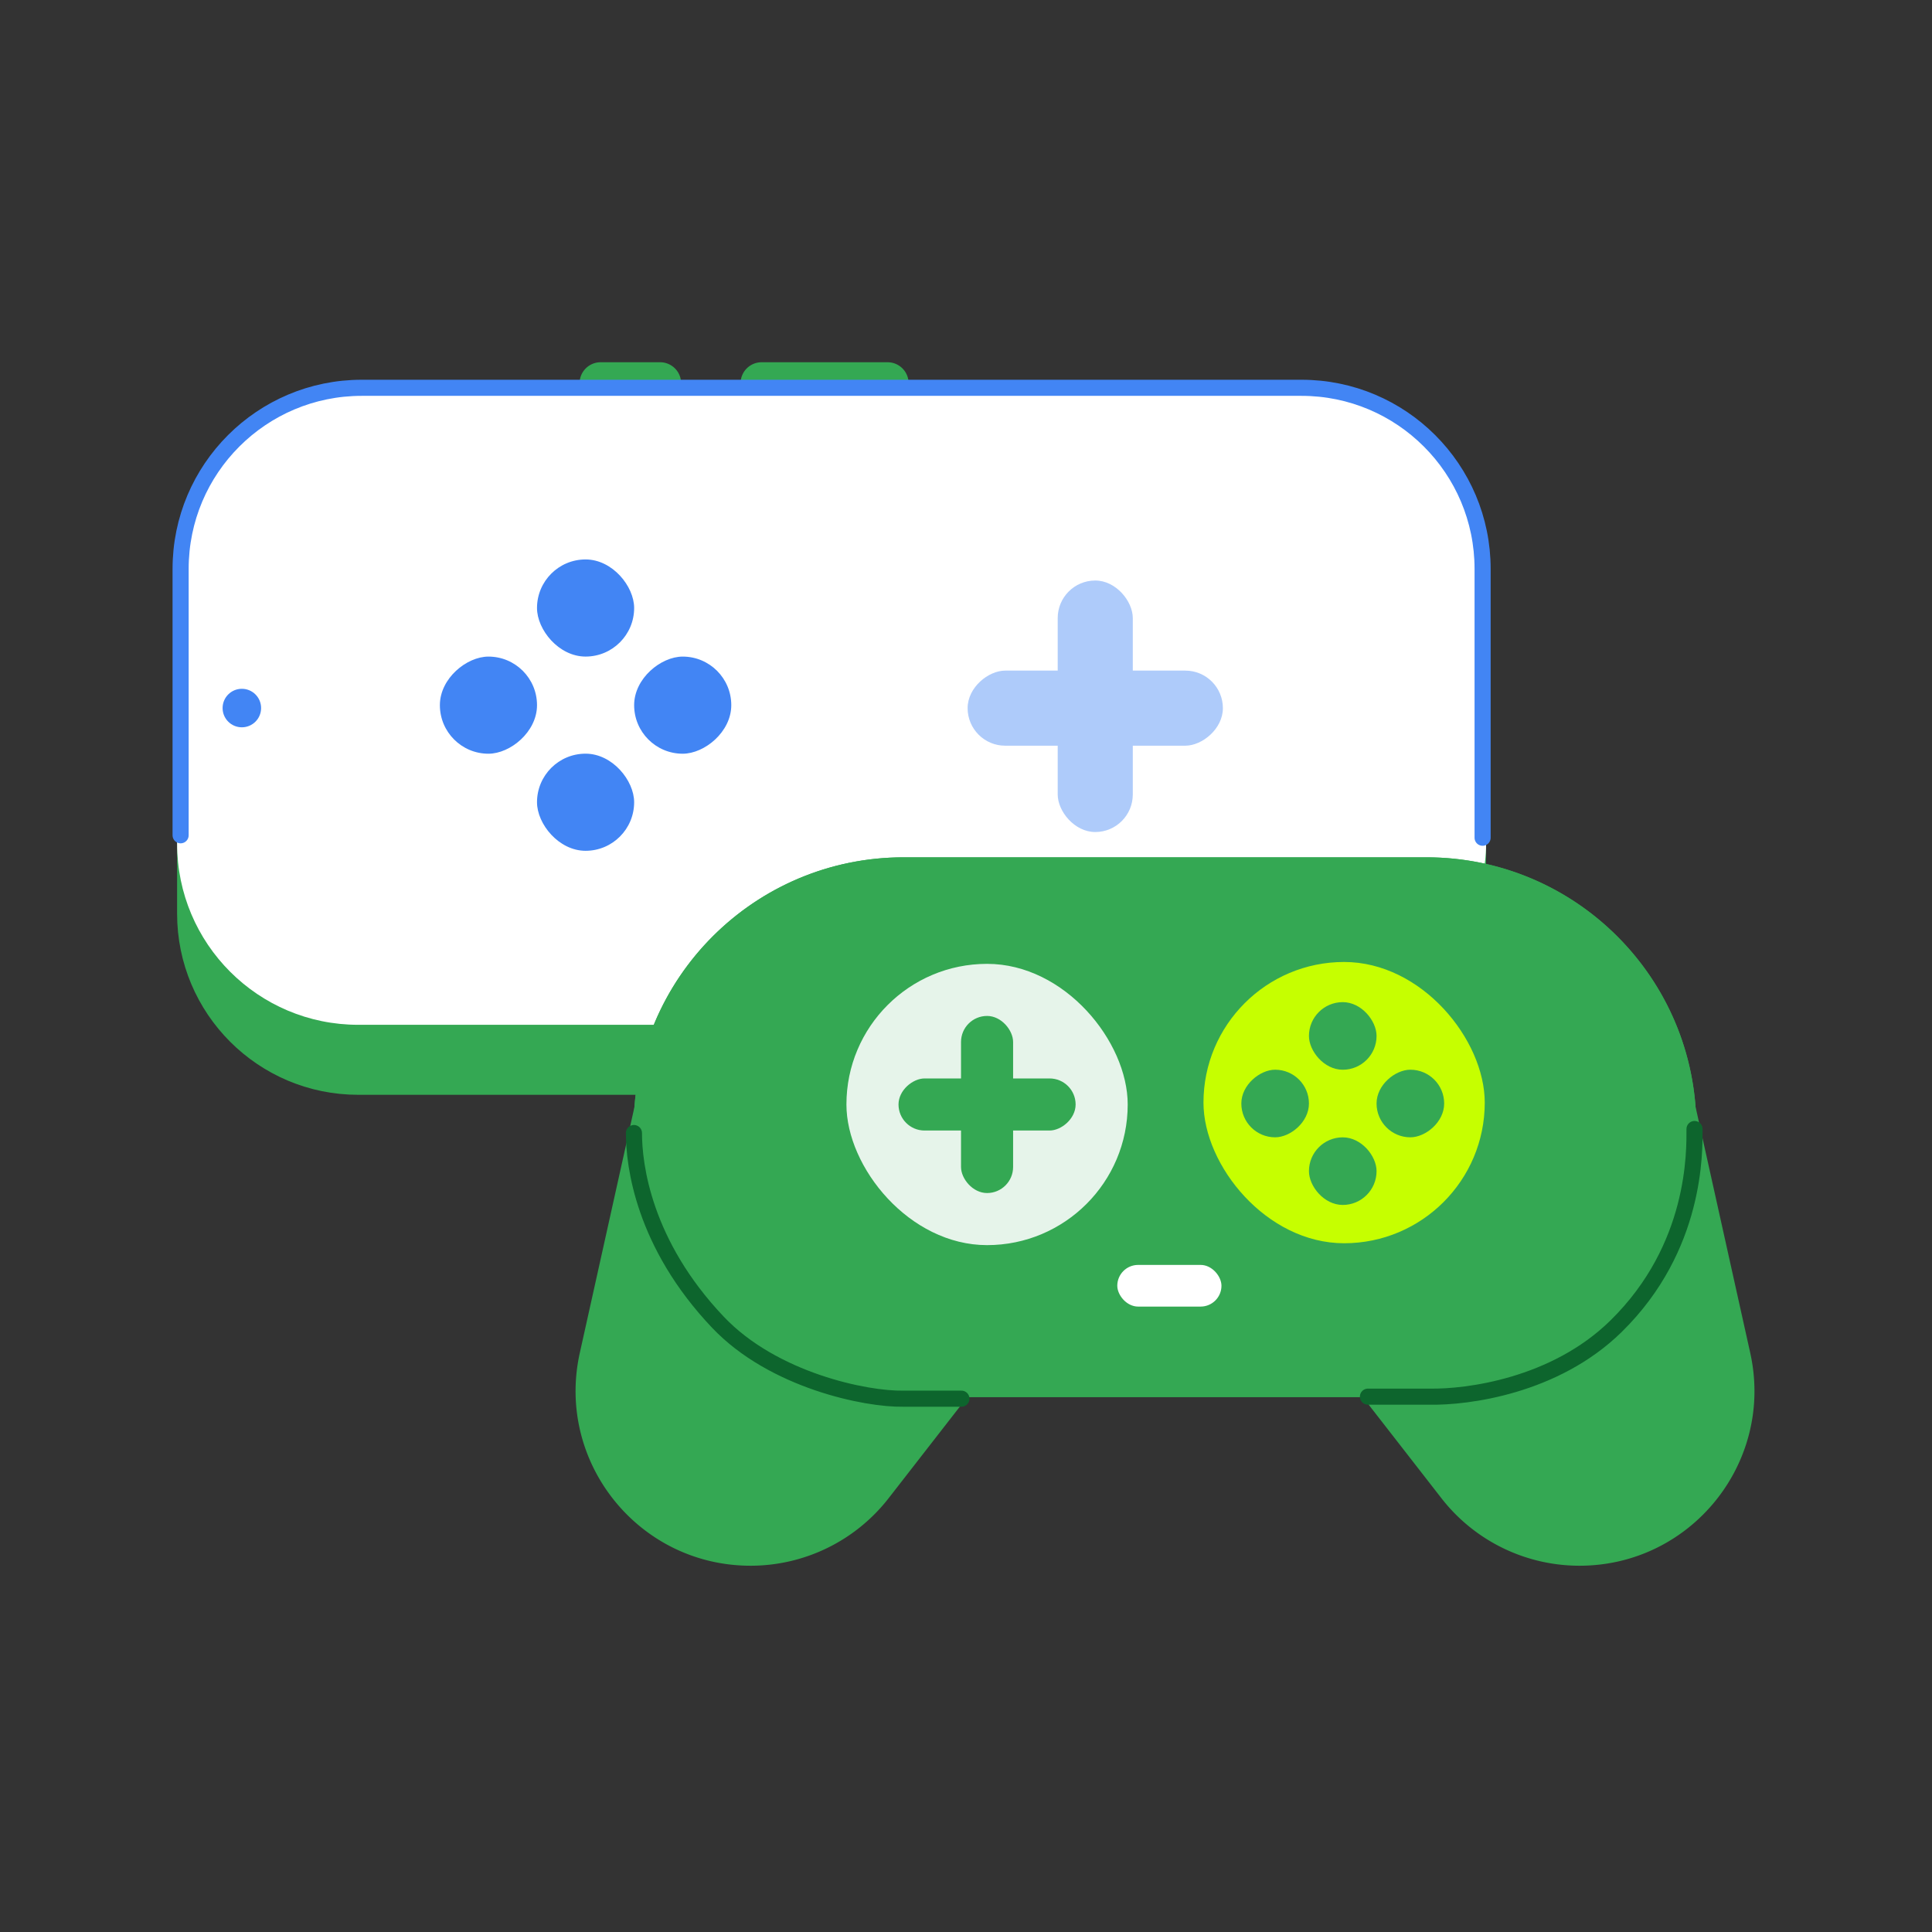 <svg xmlns="http://www.w3.org/2000/svg" width="480" height="480" fill="none"><rect width="100%" height="100%" fill="#333333" stroke="none"/><path fill="#34A853" d="M149.218 90A5.218 5.218 0 0 0 144 95.217h25.218A5.217 5.217 0 0 0 164.001 90h-14.783ZM189.216 90a5.217 5.217 0 0 0-5.217 5.218h41.739A5.218 5.218 0 0 0 220.52 90h-31.304Z"/><rect width="155.261" height="322.218" x="45.5" y="270.5" fill="#34A853" stroke="#34A853" stroke-width="3" rx="43.5" transform="rotate(-90 45.5 270.5)"/><rect width="158.261" height="325.218" x="44" y="254.609" fill="#fff" rx="45" transform="rotate(-90 44 254.609)"/><path stroke="#4285F4" stroke-linecap="round" stroke-width="4" d="M368.349 208.13v-66.782c0-24.853-20.147-45-45-45H89.871c-24.853 0-45 20.147-45 45v66.174"/><circle cx="60.087" cy="175.913" r="4.783" fill="#4285F4" transform="rotate(-90 60.087 175.913)"/><rect width="24.132" height="24.13" x="157.551" y="211.378" fill="#4285F4" rx="12.065" transform="rotate(-180 157.551 211.378)"/><rect width="24.13" height="24.132" x="109.287" y="187.259" fill="#4285F4" rx="12.065" transform="rotate(-90 109.287 187.259)"/><rect width="24.132" height="24.13" x="157.551" y="163.123" fill="#4285F4" rx="12.065" transform="rotate(-180 157.551 163.123)"/><rect width="24.13" height="24.132" x="157.551" y="187.259" fill="#4285F4" rx="12.065" transform="rotate(-90 157.551 187.259)"/><rect width="18.653" height="62.487" x="281.438" y="206.715" fill="#AECBFA" rx="9.326" transform="rotate(-180 281.438 206.715)"/><rect width="18.653" height="63.42" x="240.402" y="185.264" fill="#AECBFA" rx="9.326" transform="rotate(-90 240.402 185.264)"/><path fill="#34A853" fill-rule="evenodd" d="M344.618 213h9.781c35.335 0 64.286 27.334 66.862 62.01l13.579 61.106C440.871 363.255 420.219 389 392.417 389a43.456 43.456 0 0 1-34.303-16.777l-19.544-25.128h-98.248l-19.544 25.128A43.456 43.456 0 0 1 186.475 389c-27.802 0-48.454-25.745-42.423-52.884l13.582-61.118c2.582-34.671 31.53-61.998 66.861-61.998H344.618Z" clip-rule="evenodd"/><path fill="#34A853" d="M157.437 280.048c0-37.03 30.018-67.048 67.047-67.048h129.905c37.03 0 67.048 30.018 67.048 67.048 0 37.029-30.018 67.047-67.048 67.047H224.484c-37.029 0-67.047-30.018-67.047-67.047Z"/><rect width="69.882" height="69.882" x="299" y="239" fill="#C6FF00" rx="34.941"/><rect width="16.798" height="16.796" x="325.204" y="248.978" fill="#34A853" rx="8.398"/><rect width="16.796" height="16.798" x="358.8" y="265.767" fill="#34A853" rx="8.398" transform="rotate(90 358.8 265.767)"/><rect width="16.798" height="16.796" x="325.204" y="282.569" fill="#34A853" rx="8.398"/><rect width="16.796" height="16.798" x="325.204" y="265.767" fill="#34A853" rx="8.398" transform="rotate(90 325.204 265.767)"/><rect width="25.882" height="10.353" x="277.587" y="314.265" fill="#fff" rx="5.176"/><rect width="69.882" height="69.882" x="210.293" y="239.466" fill="#E6F4EA" rx="34.941"/><rect width="12.941" height="44" x="238.762" y="252.407" fill="#34A853" rx="6.471"/><rect width="12.941" height="44" x="267.234" y="267.936" fill="#34A853" rx="6.471" transform="rotate(90 267.234 267.936)"/><path stroke="#0D652D" stroke-linecap="round" stroke-width="4" d="M238.863 347.5h-14.5c-9.166.167-32.243-4.5-46-19-18.5-19.5-20.863-39-20.863-47M339.863 346.995h15.406c9.111.165 30.986-2.536 46.232-17.495C421.511 309.867 421 286 421 280.5"/></svg>